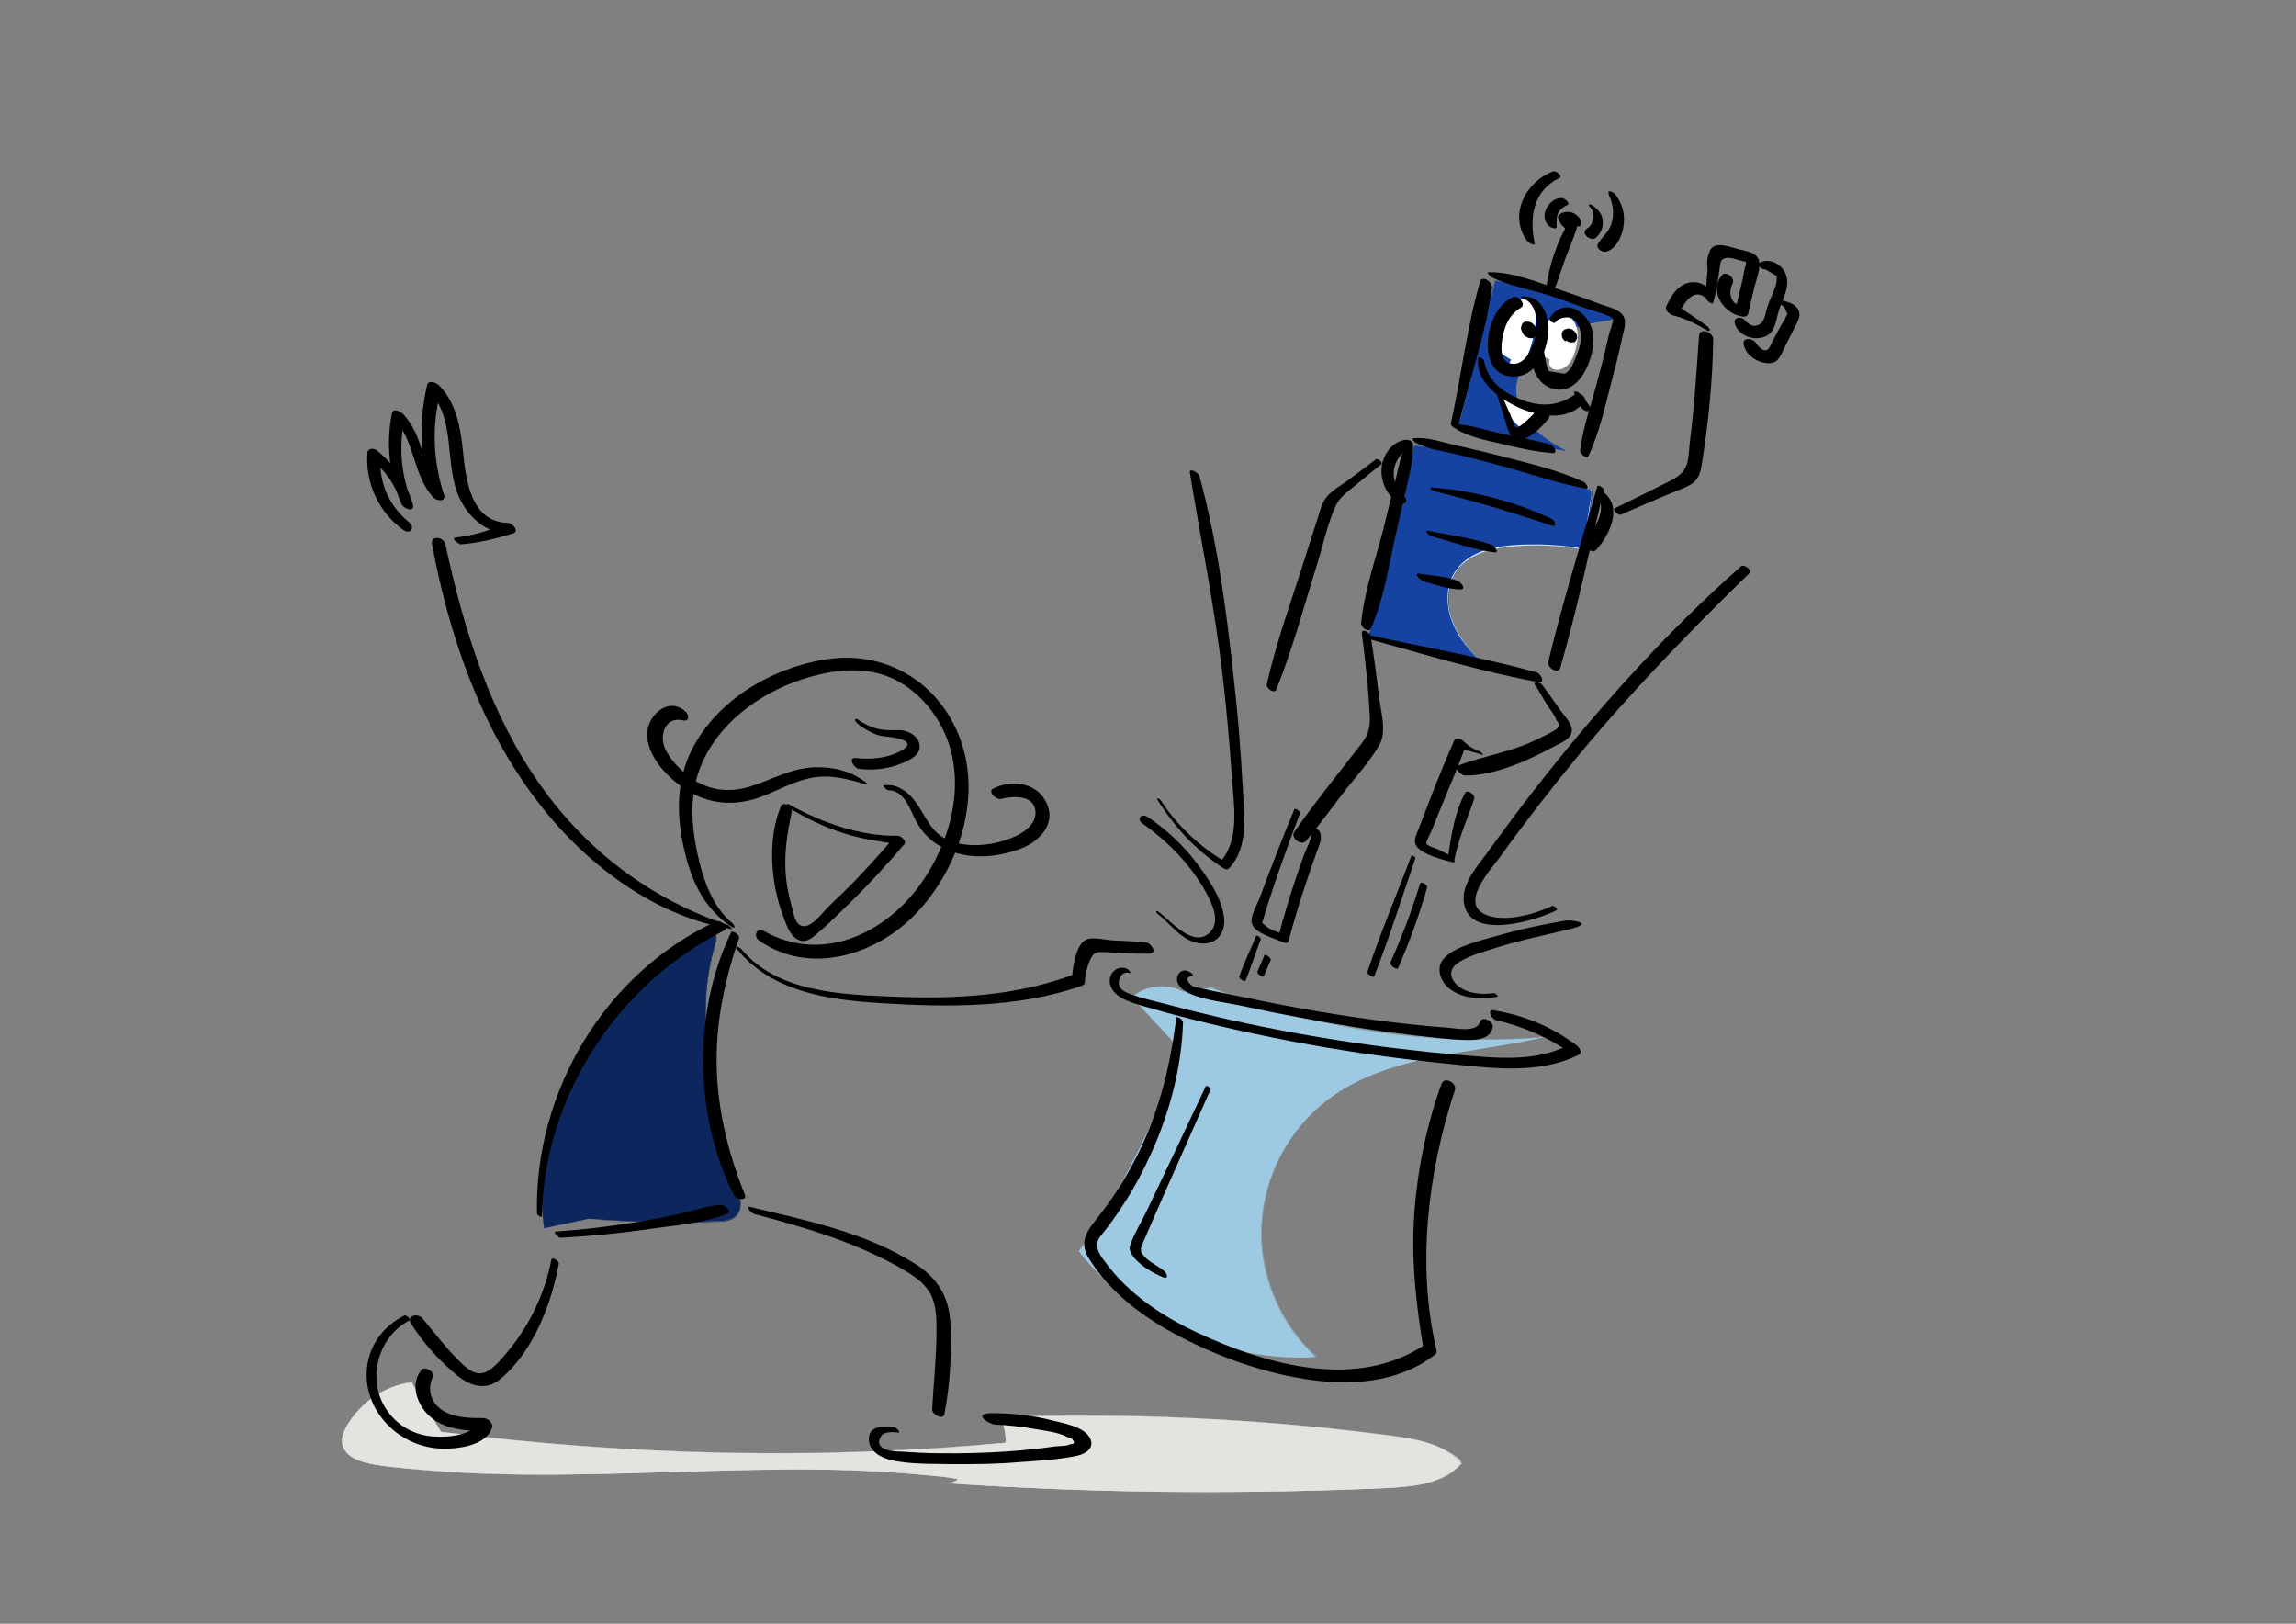 <?xml version="1.0" encoding="UTF-8"?>
<svg id="Ebene_1" xmlns="http://www.w3.org/2000/svg" version="1.1" viewBox="0 0 841.9 595.3">
  <rect x="0" y="0" width="841.9" height="595.3" fill="#808080" stroke="none"/>
  <!-- Generator: Adobe Illustrator 29.1.0, SVG Export Plug-In . SVG Version: 2.1.0 Build 142)  -->
  <defs>
    <style>
      .st0 {
        fill: #9ec9e3;
      }

      .st1 {
        fill: #fff;
      }

      .st2 {
        fill: #e5e3e0;
      }

      .st3 {
        fill: #d5ecf9;
      }

      .st4 {
        fill: #1643a1;
      }

      .st5 {
        fill: #0d275e;
      }
    </style>
  </defs>
  <g id="gray">
    <g>
      <path class="st2" d="M151,506.8c-9.9,1.2-19.1,7.5-23.9,16.3-1,1.9-1.9,4-1.6,6.1.7,5,6.9,7,11.9,7.7,70.9,9.9,143.4-4.2,214.3,5.3-1.8,1.2-4,1.8-6.1,1.5,54.3,3.7,108.8,4.3,163.1,1.8,9.8-.5,20.8-1.6,27.2-9-6.2-7.1-16.4-8.9-25.7-10.1-47.6-6.3-95.7-8.5-143.7-6.8,1.6,2.8,2.4,6.1,2.3,9.4-68.9,6.2-138.5,4.8-207.1-4.1"/>
      <path class="st2" d="M151,506.7c-5.9.8-11.5,3.2-16.1,7-2.2,1.8-4.2,3.9-5.9,6.2s-3.5,5.2-3.6,8.2c0,4.9,4.8,7.2,8.9,8.2,7,1.7,14.5,2,21.6,2.7,32.3,2.8,64.7,1.4,97,.5,16.3-.5,32.5-.9,48.8-.7,8,0,16.1.4,24.1.9,4.1.3,8.1.6,12.2,1,4,.4,8.3.5,12.2,1.4,1,.2,1.3.4.1.9-1.1.5-2.2.6-3.4.8-.3,0-.7-.2-.5,0,0,0,1.7,0,1.6,0,1.1,0,2.2,0,3.3.2,4.2.3,8.4.5,12.6.8,8.3.5,16.6.8,24.9,1.2,16.6.6,33.2,1,49.8,1s33.5-.2,50.2-.7c7.9-.3,15.8-.4,23.6-1,5.8-.4,11.9-1.2,17.1-3.8,2.5-1.2,4.7-2.9,6.5-5h0c-5.9-6.5-14.7-8.5-23-9.7-11.6-1.7-23.3-2.9-34.9-4-23.6-2.2-47.4-3.4-71.1-3.7-13.5,0-27,0-40.4.5h0c.8,1.6,1.5,3.2,1.9,5,.2.9.3,1.8.4,2.7,0,1.3-.3,1.6-1.5,1.8-3.3.7-7.1.6-10.5.9-7.1.5-14.2,1-21.4,1.4-14,.8-28,1.2-42,1.3-28.1.3-56.3-.7-84.3-2.9-15.8-1.2-31.6-2.9-47.4-4.9h0c26.7,3.5,53.5,5.9,80.4,7,27,1.2,54.1,1.2,81.1,0,15.2-.6,30.4-1.6,45.5-3h0c0-2.6-.3-5.1-1.3-7.5,0,.2-.4-.9-.4-1,0-1,.2-.7,1.1-.9,1.7-.4,3.9,0,5.7-.2,6.2-.2,12.4-.3,18.6-.3,12.7,0,25.4,0,38,.6,25.3,1,50.6,3,75.8,6.2,5.2.7,10.5,1.3,15.7,2.7,2.6.7,5.1,1.6,7.4,2.8.9.5,1.7,1,2.6,1.5.9.6,3.3,2,3.7,3.1.5,1.7-3.9,4.2-5,4.8-2.2,1.3-4.7,2.2-7.2,2.8-5,1.3-10.2,1.6-15.4,1.8-25.4,1.2-50.8,1.7-76.3,1.5-28.7-.2-57.4-1.3-86-3.3h0c2.3.3,4.3,0,6.2-1.4h0c-35.7-4.8-71.7-3.7-107.6-2.6-35.5,1.1-71.7,2.5-107-2.8-3.6-.5-7.9-1.5-10.3-4.6-3.2-4.1,0-9.4,2.8-12.9,5.2-6.8,13-11.3,21.4-12.4h0c0-.1-.3-.4-.3-.4v.3Z"/>
    </g>
  </g>
  <g id="colour">
    <g>
      <path class="st4" d="M518.5,163.3c-4.2,23.6-9.8,47-16.8,70,14,3.3,28.1,6.6,42.1,9.9-4.8-4.5-9.2-9.6-11.3-15.8s-1.8-13.5,2.2-18.7c4.6-6,12.7-7.8,20.2-8.5,8.5-.7,17.1-.4,25.5,1.1,1.7-7.1,2.9-14.4,3.6-21.6-14-4.3-28-8.6-41.9-12.9"/>
      <path class="st3" d="M518.4,163.3c-3.3,18.4-7.4,36.7-12.4,54.8-1.4,5.1-2.9,10.2-4.4,15.2h0c14,3.3,28.1,6.6,42.1,9.9h0c-7.9-7.5-15.2-18-11.8-29.3,3.4-11.1,16-13.3,26-13.8,7.4-.4,14.8,0,22.2,1.3h0c1.7-7.1,2.9-14.4,3.6-21.7h0c-14-4.3-28-8.6-41.9-12.9h0c9.1,2.9,18.2,5.7,27.2,8.5s9,2.8,13.5,4.1c.7.2,1.1.3,1,1.1,0,.5,0,1-.2,1.5,0,1.2-.3,2.5-.5,3.7-.3,2.4-.7,4.7-1.1,7.1-.4,2.2-.9,4.5-1.4,6.7,0,.4,0,1.2-.5,1.4s-1.1,0-1.5-.1c-1.1-.2-2.3-.3-3.4-.5-4.6-.5-9.2-.8-13.8-.7-7.2.1-15.1.6-21.5,4.3-2.9,1.7-5.3,4.1-6.9,7.1-1.6,3.1-2.1,6.7-1.8,10.2.6,7.6,5,14.2,10.2,19.5.6.6,1.4,1.2,2,2,.3.4.2.1,0,.2-.2,0-.6-.1-.9-.2-.6-.1-1.3-.3-1.9-.4-2.3-.5-4.6-1.1-6.9-1.6-4.7-1.1-9.3-2.2-14-3.3-4.6-1.1-9.2-2.2-13.8-3.2-1-.2-2.1-.5-3.1-.7-.3,0-.8,0-.9-.5,0-.1.2-.6.2-.7.2-.7.4-1.3.6-2,.7-2.2,1.3-4.4,1.9-6.6,5-17.7,9.3-35.6,12.7-53.7.4-2.3.8-4.5,1.3-6.8,0,0,0-.1,0,0h.2,0Z"/>
    </g>
    <g>
      <path class="st4" d="M548.4,102.8c-4.6,18.3-9.3,36.6-13.9,54.9,13.2,2.8,26.5,5.5,39.8,7.6-5.2-2.7-10.3-5.9-14-10.6s-5.5-11-3.6-16.6c.7-2.1,1.9-4.1,3.3-5.9,3.3-4.2,7.6-7.7,12.4-10,6.3-3.1,13.3-4.2,20.2-5.3-8.2-3.9-16.6-7.2-25.3-9.9"/>
      <path class="st4" d="M548.3,102.8c-3.6,14.2-7.2,28.5-10.8,42.7-1,4.1-2.1,8.1-3.1,12.2h0c13.2,2.8,26.5,5.5,39.8,7.6h0c-8.6-4.6-18-11.4-18.3-22.2,0-5.3,2.8-9.7,6.3-13.5,3.5-3.7,7.7-6.5,12.4-8.4,5.7-2.3,11.8-3.3,17.8-4.2h0c-8.2-4-16.6-7.3-25.3-10h0c6.5,2,12.9,4.4,19.2,7.1,1.7.7,3.4,1.5,5,2.3,0,0,.8.3.8.4,0,0-1.2.2-1.3.2-.9,0-1.7.3-2.6.4-3.2.5-6.4,1.2-9.4,2.1-5.8,1.7-11.2,4.6-15.6,8.8-4.1,3.9-7.7,8.9-7.5,14.8.2,5.7,3.2,10.8,7.2,14.6,2.1,2,4.5,3.7,7,5.2.3.2,3.9,2.2,3.9,2.2,0,0-2.1-.4-2.3-.4-.9-.2-1.8-.3-2.8-.5-7-1.2-14-2.6-21-4s-7-1.4-10.4-2.1c-.5,0-.9-.2-1.4-.3-.4,0-.9,0-1.2-.2-.5-.3-.3-.6-.2-1,0-.5.3-1,.4-1.5.4-1.8.9-3.5,1.3-5.3,3.5-13.9,7.1-27.9,10.6-41.8.4-1.7.9-3.4,1.3-5.1h0l.3-.2h-.1Z"/>
    </g>
    <g>
      <path class="st1" d="M550.6,129.7c-4-6.9-.4-17,7-19.8,1.1-.4,2.4-.7,3.5,0,1.5.8,1.8,2.7,1.9,4.4.2,5.1-.7,10.3-2.6,15.1-1.2,3.2-3.6,6.6-7,6.5-.2-1.4,0-2.8.7-4"/>
      <path class="st1" d="M550.6,129.7c-3.3-5.8-1.4-13.8,3.8-17.9,1.4-1.1,3.4-2.3,5.2-2.3,2.9,0,3.2,3.1,3.2,5.3,0,4.7-.7,9.4-2.3,13.8-.8,2.1-1.8,4.2-3.5,5.7-.8.6-2.1,1.5-3.1,1.4-.4,0-.3.2-.5-.5v-1.2c0-.8.3-1.5.7-2.2,0,0,0-.2,0,0-.6,1.3-.9,2.7-.7,4.1h0c4,0,6.2-4.2,7.4-7.5,1.7-4.7,2.6-10,2.2-14.9,0-1.6-.7-3.5-2.4-3.9-1.7-.5-3.7.5-5.2,1.5-2.8,1.8-4.8,4.7-5.8,7.9-1.1,3.6-.9,7.6,1,10.9,0,0,.2,0,0,0h0v-.2h0Z"/>
    </g>
    <g>
      <path class="st1" d="M564.1,129.6c1.2-2.7,1.2-5.8,2-8.6.8-2.8,2.9-5.7,5.8-5.9,2.6-.2,4.9,1.8,5.8,4.3.9,2.4.6,5.1,0,7.6-.6,2.8-1.7,5.8-4.1,7.5-1.1.8-2.7,1.3-4,.8s-2.1-2.3-1.3-3.4"/>
      <path class="st1" d="M564.2,129.7c1.2-3,1.2-6.3,2.3-9.3,1-2.7,3.3-5.6,6.5-5.1,3.5.5,5.2,4.2,5.2,7.4s-.8,6.5-2.3,9.1c-.9,1.5-2.3,3-4,3.4-1.1.3-2.2.2-3-.7-.7-.7-.9-1.8-.4-2.7,0,0,0-.2,0,0-.7,1.1-.2,2.5.8,3.2,1.2.9,2.8.6,4,0,3.1-1.7,4.3-5.6,4.9-8.9.6-3.4.5-7.5-2.5-9.8-2.5-2-5.6-1.3-7.5,1.1-2.8,3.5-2.2,8.3-3.9,12.3,0,0,0,.1,0,0h0Z"/>
    </g>
    <g>
      <path class="st1" d="M550.2,145.2c1.3,3.8,3.3,7.3,6,10.3.4.4.8.8,1.4.9.5,0,.9-.2,1.2-.5,1.6-1,3-2.4,3.5-4.1.5-1.8-.5-4-2.3-4.4"/>
      <path class="st1" d="M550.1,145.2c1.3,3.8,3.3,7.5,6.1,10.5.5.5,1.1.9,1.9.7.7-.3,1.5-.9,2.1-1.4,1.2-1,2.3-2.5,2.3-4.2s-.9-3.1-2.5-3.5h0c1.9.5,2.7,2.8,2.2,4.6-.3,1.1-1,1.9-1.8,2.7-.3.3-.7.6-1,.8-.5.4-1.2.9-1.8.9s-1.2-.7-1.6-1.2c-.3-.4-.6-.7-.9-1.1-.7-.9-1.4-1.9-2-2.9-1.1-1.9-2.1-3.9-2.8-6,0,0-.2,0,0,0h-.2Z"/>
    </g>
    <g>
      <path class="st5" d="M199.5,450.3c-5.9-43.7,18.7-89.8,58.2-109.2,1-.5,2.3-1,3.3-.6,2,.8,1.7,3.7,1.1,5.8-8.6,29.4.8,60.7,8.6,90.4.8,2.9,1.4,6.4-.6,8.7-1.7,1.9-4.5,2.2-7.1,2.3-15.7.6-31.4.3-47-.9"/>
      <path class="st5" d="M199.6,450.3c-2.3-16.9,0-34.3,6-50.2,6-16,15.6-30.6,28.1-42.2,6.2-5.8,13.2-10.9,20.6-14.9.9-.5,1.8-1,2.7-1.4,1.3-.6,2.9-1.6,4.3-.8,1.9,1.2,1.1,4.2.6,5.9-1.5,5.1-2.4,10.2-2.9,15.5-2.1,21.9,3.4,43.6,9,64.6.7,2.7,1.4,5.4,2.2,8.1.6,2.3,1.4,4.7,1.2,7.2-.4,6.2-7.6,5.7-12.2,5.8-11.6.3-23.2.1-34.8-.5-2.8-.2-5.6-.3-8.4-.5h0c12,1,24,1.4,36,1.3,3,0,6.1,0,9.1-.2,2.2,0,4.5,0,6.6-.7,1.9-.7,3.2-2,3.7-4,.5-2.1,0-4.3-.5-6.3-2.9-11.1-6-22.1-8.4-33.4-2.3-11.2-4-22.7-3.7-34.2.1-5.7.7-11.3,1.9-16.8.3-1.4.6-2.8,1-4.2.3-1.1.7-2.3.9-3.4.2-1.3.3-3.2-.9-4.1-1.6-1.2-3.8.2-5.3,1-2,1-3.9,2.1-5.8,3.2-3.7,2.2-7.2,4.6-10.5,7.3-6.8,5.4-12.9,11.7-18.3,18.5-5.3,6.9-9.9,14.5-13.5,22.5-3.6,7.9-6.2,16.2-7.8,24.7s-2.2,17.3-1.6,26c.1,2.1.4,4.3.6,6.4,0,0,.2,0,.1,0h0v-.2h0Z"/>
    </g>
    <g>
      <path class="st0" d="M433.8,363.6c-5.8-3.3-13.7-2.5-18.7,2,4.4,4.7,8.7,9.4,13.1,14.1,1.5,1.6,3,3.3,3.4,5.5.4,2-.3,4-1,5.9-8.6,24-20.4,46.8-35,67.7,20.5,25.8,54,40.8,86.8,38.7-13.2-12.1-20.8-30.2-19.9-48.1s9.9-35.3,24.2-46.1c22.1-16.8,52.1-16.7,79.1-23-41.3,3.4-83.3-2.8-121.8-18.2"/>
      <path class="st0" d="M433.9,363.6c-5.9-3.3-13.7-2.5-18.8,2h0c2.5,2.7,5.1,5.5,7.6,8.2,1.3,1.4,2.6,2.8,3.9,4.2,1.2,1.3,2.5,2.5,3.5,3.9,1.1,1.4,1.7,3.1,1.6,4.9s-.8,3.5-1.5,5.2c-1.2,3.3-2.4,6.5-3.7,9.7-5.2,12.8-11.3,25.3-18.3,37.3-3.9,6.7-8.1,13.2-12.5,19.6h0c8,10.1,18,18.5,29.1,24.9s23.4,10.8,36,12.8c7.2,1.1,14.5,1.5,21.8,1.1,0,0,.1,0,0-.1-9.2-8.4-15.6-19.7-18.4-31.9-2.8-12-1.7-24.6,2.9-36.1s12.7-21.5,23-28.4c10.3-6.8,22.2-10.5,34.2-13.1,12.3-2.6,24.9-4.1,37.2-6.6,1.5-.3,3-.6,4.5-1h0c-16.1,1.2-32.2,1.1-48.3-.5-16.1-1.6-32.1-4.6-47.7-9-8.7-2.5-17.3-5.4-25.7-8.8,0,0-.1.1,0,.1,18.1,7.2,36.9,12.4,56.1,15.6,19.2,3.1,38.7,4.2,58.1,3.1,1.2,0,2.4-.1,3.6-.2.6,0,1.2,0,1.8-.1h.8s1.1-.2,1-.2c-.2-.1-1.2.3-1.4.3-.5.1-1,.2-1.5.3-1.1.2-2.2.4-3.2.7-4.2.8-8.5,1.6-12.8,2.3-8.4,1.4-16.9,2.7-25.3,4.6-8,1.8-16,4.2-23.4,7.9-7.4,3.6-14.2,8.5-19.7,14.7-10.8,12.2-16.8,28.5-15.7,44.8.5,8.2,2.7,16.2,6.3,23.5,1.8,3.7,4,7.2,6.5,10.5,1.3,1.6,2.6,3.2,4,4.7.7.7,1.4,1.5,2.2,2.2,0,0,.6.5.6.6,0,.2.1,0-.3.1-.6.1-1.2,0-1.8,0-16.5.6-33.2-3-48.1-10.1-7.4-3.5-14.5-8-20.9-13.1-3.2-2.6-6.3-5.4-9.1-8.3-1.4-1.5-2.8-2.9-4.1-4.5-.6-.7-1.5-1.5-1.9-2.3-.3-.6,0-.9.4-1.4.4-.6.9-1.2,1.3-1.9,10.7-15.7,19.8-32.4,27.2-49.9,1.9-4.4,3.6-8.9,5.3-13.4.8-2.1,1.7-4.3,1.6-6.5,0-1.9-1-3.5-2.2-5-1.6-1.9-3.4-3.7-5.1-5.6s-3.5-3.8-5.2-5.6c-.9-.9-1.7-1.9-2.6-2.8s-1.1-.9-1.2-1.3c-.1-.5.6-.9,1-1.1,1.8-1.3,3.8-2.1,5.9-2.6,3.9-.9,8-.4,11.6,1.6,0,0,.1,0,0-.1h-.2,0Z"/>
    </g>
  </g>
  <g id="ink">
    <path d="M516.2,161.4c-2.5,4.6-3.4,10.1-4.6,15.1-1.5,5.7-2.9,11.5-4.3,17.3-2.9,11.3-7.1,23-8.2,34.7-.1,1.5,2.8,3.7,3.6,1.9,4.6-10.4,6.4-22.4,8.9-33.4,1.3-5.5,2.5-10.9,3.7-16.4,1.3-5.8,3-11.8,2.9-17.8,0-.5-1.6-2-2-1.3h0Z"/>
    <path d="M519.1,162.3c4.2,2.4,9.6,3,14.3,4.1,5.6,1.4,11.2,2.8,16.8,4.3,10.3,2.8,20.5,6.4,31,8.4,1.9.4.4-2-.4-2.4-9.8-4.5-20.5-6.9-30.9-9.6-5.3-1.4-10.6-2.6-15.9-3.8-5-1.1-10.6-3.2-15.7-2.6-1,.1.4,1.4.7,1.6h.1Z"/>
    <path d="M585.7,178.4c-6.2,21.4-12.8,42.7-18,64.3-.5,2.1,3.7,4.6,4.4,2.2,6.2-21.5,10.8-43.4,15.9-65.2.2-.8-2-2.2-2.3-1.4h0Z"/>
    <path d="M502.7,234.5c20.3,5.6,40.7,11.8,61.5,15.6,2.6.5.8-3.2-.8-3.6-20.3-5.6-41.2-9.2-61.7-13.7-1.4-.3.4,1.6,1,1.8h0Z"/>
    <path d="M534.6,156.8c4-17.1,10.1-33.8,12.5-51.3.3-2.1-3.7-4.8-4.4-2.2-4.9,17-6.9,34.8-10.7,52-.2.9,2.3,2.6,2.6,1.5h0Z"/>
    <path d="M546.5,101.4c6.5,3.4,14.5,4.6,21.5,6.9,4.1,1.3,8.2,2.8,12.2,4.3,2.4.9,10.6,2.9,11.3,4.5.2.4-1.3,4.6-1.5,5.5-.5,1.9-.9,3.7-1.3,5.6-1,4-2,8-3.1,12-2.2,8.3-5.2,16.5-6.2,25.1,0,1,2.4,3.2,3,2,4.2-9,6.3-19,8.8-28.5,1.3-4.9,2.6-9.9,3.6-14.9.5-2.6,2-6,.2-8.4-1.7-2.3-5.5-3-8-3.9-4.6-1.8-9.2-3.4-13.9-5-8.4-2.8-18.3-7-27.2-6.8-1,0,.4,1.4.7,1.5h0Z"/>
    <path d="M534,157.3c4.8,3,11,4.1,16.4,5.4,6.2,1.5,12.4,2.9,18.8,3.4,2.4.2.5-2.8-.8-3.2-6-1.6-12.1-2.7-18.2-4-5.5-1.2-11.3-3.3-16.9-3.4-1.2,0,.5,1.6.7,1.8h0Z"/>
    <path d="M558.7,109.6c8.9,2.7,4.1,26.7-5.4,23.5-4.1-1.4-2.6-9-1.8-11.7,1-3.7,2.9-6.7,6.2-8.6,2.1-1.3-1.1-4.6-2.8-3.9-11.3,4.5-14.3,31.3,1.9,29,12.8-1.9,15.8-30.2,1-29.2-.4,0,.8,1,1,1.1h0v-.2h-.1Z"/>
    <path d="M570.3,118.2c.7-1.1,2.3-1.7,3.5-1.8,3.3-.4,4.8,1.9,5.6,4.6.9,3.1-.2,6.6-1.4,9.5-.7,1.9-2.2,5.8-4.3,6.5-1.9-.3-3.9-.6-5.8-.9-.5-1-.8-2.1-1-3.2-.3-1.4-.5-2.9-.8-4.3-.4-1.9-4.3-3.4-4.6-.7-.5,5.9,1.7,13.1,8.2,14.7,7.1,1.7,11.4-5,13.3-10.7,2-5.9,2.1-12.8-3.1-17.1-4.3-3.5-8.9-2.6-11.7,1.9-.4.7,1.6,2.1,2,1.6h0Z"/>
    <path d="M569.5,107.2c1.6-3.6,2.7-7.4,4-11.1,1.5-4.2,3.4-8.3,4.7-12.6.3-1-2.3-3-3-1.9-4.2,6.8-7.3,16-8.2,23.9,0,.7,2.1,2.5,2.4,1.6h0Z"/>
    <path d="M577.4,83.8s-.2-.2-.4-.3c.3,0,.4.4.2,0,0-.3-.2-.6-.3-.9-.2-.5-.4-1.2-.4-1.6-.2.4-.4.9-.7,1.3.2,0,.3-.2.5-.3-.3,0,0,0,0,0q.1,0,0,0c-.2,0,0,0,0,0,0,0,.3,0,0,0-.5-.2.6.4-.2,0,.5.3-.6-.6,0,0s1.5,1,2.3,1c-.4,0-.7-.2-1.1-.3h0c.6.3,2.3.7,2.4-.5,0-.6,0-1.1-.2-1.7-.2-.5-.6-.9-1-1.3-.7-.7-1.6-1.2-2.5-1.4-1.6-.4-3.2,0-4.4,1-.6.5-.2,1.5,0,2,.5,1.1,1.2,2,2.2,2.8s.7.5,1.2.7c0,0,1,.4.7.2.2,0,.5.3.7.5.3.2,1,.5,1.2,0,.2-.4-.5-1.1-.8-1.3h.6Z"/>
    <path d="M583.3,76.3c1.2.9,1.1,3.6.6,4.9-.2.7-.6,1.4-1.1,1.9-.7.7-1.4.8-1.7,1.8-.3.9.8,2,1.6,2.4h.2c.6.3,1.5.5,2.1,0,2-1.6,2.9-3.8,2.7-6.3-.2-2.6-1.7-4.3-3.8-5.7-1.2-.9-1.9,0-.6.8h0v.2Z"/>
    <path d="M589.8,71.1c1.7,3.6,2.3,7.3,1,11.1-1,3.1-3.5,4.7-4.9,7.3-.8,1.4,1.4,3,2.7,2.8,4.2-.7,6.4-6.3,6.8-10,.5-4.1-.7-8.2-3.4-11.4-.5-.5-2.9-1.4-2.1,0h0v.2Z"/>
    <path d="M573.1,72.6c-5.1-.5-9.4,7-4.8,10.5.4.3,2.5,1.2,2.5,0,0-1.7-.2-3.4.5-4.9s2-2.4,3.5-3.1c1.2-.6-1.2-2.4-1.8-2.4h0Z"/>
    <path d="M569.6,62.8c-10.2,3.7-16.7,16.2-9.5,25.7.3.4,3,2.1,2.6.5-2-9.6-.4-19.2,9.2-23.8,1.2-.6-1.3-2.7-2.3-2.4h0Z"/>
    <path d="M515.7,161.2c-5.2.5-8.7,5.5-9.1,10.5-.4,4.9,1.9,9.6,5.8,12.5,1.9,1.4,4.5-.2,2.5-2.2-3-3-4.6-6.8-3.5-11,1-3.6,3.6-5.6,6-8.2.5-.5-1.3-1.6-1.7-1.6h0Z"/>
    <path d="M585.4,180.3c4,7,0,12.2-4.1,18-1.4,2.1,2.5,5,4.1,3.2,5.2-5.9,10.1-16.5,1.5-21.8-.6-.4-2.2-.4-1.5.7h0Z"/>
    <path d="M525.6,180c14.7,3.6,28.9,7.8,43.3,12.7,2.2.7,1.3-1.9,0-2.5-13.7-6.4-29.2-10.5-44.3-11.5-.7,0,.7,1.2,1,1.3h0Z"/>
    <path d="M524.7,196.5c7.7,2.1,15.3,5,23.2,6,2.2.3,0-2.4-.8-2.7-7.5-2.7-15.6-3.6-23.5-5.2-1.6-.3.4,1.7,1.1,1.9h0Z"/>
    <path d="M521.5,213c4.6,1.2,9.1,3,13.9,3.1,2.5,0,.3-2.6-.8-3.1-4.5-1.8-9.5-1.9-14.2-2.7-2.1-.3.2,2.3,1.2,2.6h-.1Z"/>
    <path d="M542.1,131c-1.4,8.7,7.5,15,14.3,18.2,7.6,3.5,18.6,5.6,24.6-1.9,1.1-1.4-1.9-3.9-3.2-2.9-5.8,4.2-11.9,4.9-18.6,2.6-7.5-2.6-13.4-6.6-15.1-14.8,0-.4-1.8-1.8-2-1h0v-.2h0Z"/>
    <path d="M548.9,144.7c1.1,3.2,2.1,6.4,3.1,9.7.7,2.3,1.1,5,3.4,6.3,4.1,2.3,10.1-4.4,12.4-7.2,1.6-1.9-2.4-4.9-4.1-3.1-1,1-6.6,6.9-7.8,6.3-.8-.5-1.7-3.7-2-4.5-1-2.1-1.9-4.2-2.8-6.4-.2-.6-2.5-1.9-2.1-.9h0v-.2h-.1Z"/>
    <path d="M577.3,144.4c.8,1.6,1.5,3.3,2.4,4.9.5.8,1.7,1.6,2.6,1.4,1-.2.9-1.2.5-1.9-1-1.5-2.1-2.8-3.2-4.2-.4-.5-1.1-1.1-1.8-1.1s-.8.4-.5.9h0Z"/>
    <path d="M198.7,446c.7-44.1,27.9-85.3,66.9-104.9,1.9-1-1.3-4-3-3.3-40.9,18.9-66.7,62.6-65.7,107.1,0,.6,1.7,1.6,1.7,1.1h0Z"/>
    <path d="M268,342c-14.1,29.4-13.4,67.2,1.1,96.2.8,1.6,5,2.3,4-.3-6-14.9-9.9-30.6-10.3-46.7-.4-16.3,2.9-31.9,8.2-47.3.4-1.1-2.5-3.1-3-2h0Z"/>
    <path d="M268.7,338.6c-7.6-6.1-11-16.6-13-25.8-2.2-10.3-2.9-21,.9-31,6.1-16.1,21.5-27.5,37.4-32.7,10.1-3.3,21.8-5.1,32-.9,8.5,3.5,15.2,10.4,19.4,18.5,9.5,18.5,3.7,41.3-7.9,57.5-13.1,18.3-36.4,29.1-57.4,17.1-2.6-1.5-4,1.9-1.8,3.5,18.6,13,43,5.4,57.6-9.9,15.6-16.4,24.3-42.3,16.1-64.2-7.7-20.6-27.2-32.3-49-29-19.9,3.1-40,14.8-49.3,33.1-5.9,11.7-5.7,24.7-2.7,37.2,2.7,11.4,7.3,21.2,17.3,27.8,1.3.9,1.3-.4.4-1.1h0Z"/>
    <path d="M314.2,265.1c2,1.6,4.2,3,6.6,4,2.8,1.1,5.5.9,8.4,1.6,8.8,2.1-1.1,5.9-4.1,6.6-3.7.9-7.5,1-11.3.6-3-.3-.8,3.8,1.3,4,5.3.6,10.5,0,15.5-2,3-1.2,7.5-3.3,6.5-7.3-.6-2.5-3.1-4.1-5.5-4.7-1.8-.4-3.5-.1-5.3-.2-4.2,0-8-1.3-11.4-3.7-1.3-1-2,0-.7,1h0Z"/>
    <path d="M317.4,286.8c-5.2-4.1-11.9-5.7-18.5-5.5-8.7.2-15.9,4.6-24,7.1s-16.3,1.2-22.9-4.2c-3.2-2.6-6.5-6.1-8.2-9.9-2.1-5,.2-11.7,6.6-10.2,2.6.6,2.3-2,.9-3.3-6.5-5.8-14.6,2.1-14,9.3.7,8.6,9,16.5,16.1,20.5,8.3,4.7,17.6,4.7,26.3,1.3,5.9-2.3,11.4-5.5,17.7-6.7,7.1-1.4,13.4.4,20.2,2.4.8.2,0-.7-.2-.9h0Z"/>
    <path d="M325.6,289.7c5,0,7.2,4.8,9,8.6.8,1.8,1.7,3.6,2.8,5.2,2.2,3.2,5.3,5.8,8.8,7.5,8.6,4.3,19.1,3.5,27.9.2,6.5-2.4,12.9-8.5,10-16-3.2-8.2-12.8-9.7-19.9-6.1-2.2,1.1,1.1,4.2,2.8,3.8,4.5-1.1,12.6-1.7,12.7,5.1,0,4-3.8,6.9-7,8.4-7.1,3.4-16.6,4.7-24,2-7.8-2.8-9-9.5-13.7-15.3-2.8-3.5-6.5-5.8-11-5.2-.7,0,1.1,1.7,1.6,1.8h0Z"/>
    <path d="M267.1,339.2c-28.2-9.4-51.7-27-68.9-51.3-18.6-26.2-28.2-57.3-34.9-88.4-.6-2.7-5.5-3.4-4.9,0,6.2,33.1,17.4,66.1,37.9,93.3,17.3,23,42.8,43,71.8,47.8.8.1-.8-1.3-1.1-1.4h0Z"/>
    <path d="M270.3,348c12.6,15.5,33,18.5,51.7,19.7,24.7,1.6,51,2,74.7-6.3.7-.3,1.1-.7,1.1-1.5.2-2.7.7-5.2,1.8-7.7,1.6-3.7,2.9-3.2,6.5-3.1,5.1.2,10.2.7,15.3.5,3.2,0,.8-3.9-1.3-4.1-3.8-.4-7.7-.5-11.5-.7-2.8-.1-7.6-1.4-10.1-.4-4.1,1.6-5.2,10.6-5.4,14.2.4-.5.8-1,1.1-1.5-21.5,8.1-43.7,9.2-66.5,8.3-19.1-.8-42.7-1.5-55.9-17.5-.5-.6-2.7-1.4-1.6,0h0Z"/>
    <path d="M413.5,355.3c-3.3-1.7-6.8,1-6.6,4.6.4,5.6,7.8,7.6,12.1,8.9,17.9,5.2,36.1,9.4,54.3,12.9,18.8,3.6,37.7,6.3,56.7,8.2,16.2,1.6,33.8,4.3,48.9-3.2,1.4-.7.2-2.7-.6-3.3-9.1-6.9-19.4-11.2-30.6-13-2.6-.4-.8,3.2.8,3.6,10,2.3,19.3,6.4,27.7,12.2-.2-1.1-.4-2.2-.6-3.3-12.6,6.8-27.5,4.9-41.2,3.8-14.6-1.3-29.1-3-43.6-5.3-14.9-2.3-29.8-5.2-44.5-8.6-6.8-1.6-13.6-3.3-20.4-5.1-3.5-.9-7-1.7-10.4-2.9-2.3-.8-6.1-1.9-5.1-5.7.4-1.5,1.9-3.1,3.7-2.4,1.2.4-.4-1.3-.7-1.5h0Z"/>
    <path d="M431.3,373.2c-2.1,17.3-6.2,34.1-14,49.8-3.7,7.5-8.1,14.6-13.1,21.2-4.5,6-9.4,10.1-4.8,17.4,7.9,12.6,20.5,21.9,33.6,28.6,13.9,7.2,29.4,12.8,45,15.3,16.5,2.7,34.5,1.7,48.1-8.8.7-.5.8-1.1.6-1.9-7.3-31.1-3.1-65.2,6.8-95.2.8-2.5-3.8-5.1-4.9-2.3-5.5,15.2-8.8,31.2-10,47.4-1.2,17,.6,33.3,3.4,50.1.2-.6.4-1.3.6-1.9-24.9,16.9-58.2,7.5-83.3-4.2-13.1-6.1-25.5-14.3-34.1-26.1-1.4-1.8-3.3-4.4-2.9-6.9.3-1.8,2.2-3.6,3.3-5.1,2.4-3.1,4.6-6.3,6.7-9.6,3.7-5.7,6.9-11.7,9.7-17.9,6.9-15.2,11.3-31.8,11.8-48.4,0-.9-2.4-2.5-2.5-1.5h0Z"/>
    <path d="M442.2,398.1c-7.2,15.3-14.4,30.6-21.7,45.8-1.8,3.8-4.2,7.6-5.7,11.6-.6,1.6-.9,2.4,0,4,2,3.8,7.9,7.3,11.8,8.8,1.9.8,1.4-1.4.4-2.2-2-1.7-4.4-2.8-6.4-4.5-3.3-2.9-2.4-3.9-.8-7.6,2.6-6.1,5.3-12.1,7.9-18.1,5.4-12.2,10.8-24.4,16.2-36.5.2-.5-1.4-1.6-1.6-1.2h0Z"/>
    <path d="M504.4,168.5c-3.3,2.5-6.7,5-10,7.5-2.5,1.8-5.5,3.5-7.6,5.8-2.2,2.4-2.8,5.7-3.8,8.7-1.3,4.1-2.6,8.2-3.9,12.2-5,16-10.9,31.9-14.6,48.2-.3,1.5,2.8,3.6,3.5,1.9,5.9-14.6,10-30,14.7-45.1,2.3-7.2,3.9-15.2,7-22.1,1.5-3.3,4.4-5.3,7.1-7.5,3.2-2.7,6.5-5.3,9.8-8,.6-.5-1.5-2.3-2.2-1.7h0Z"/>
    <path d="M594.5,188.6c6.9-3,13.8-6,20.7-8.8,5.6-2.2,7.8-3.2,8.8-9.4,2.4-15.2,4-30.7,4.2-46,0-2.7-5-4.5-5.2-1.2-.9,12.8-1.7,25.5-3.3,38.3-.4,2.8-.3,6.1-1.2,8.8-1.5,4.4-6,5.9-9.7,7.8-5.5,2.8-11.1,5.5-16.6,8.2-1.2.6,1.3,2.8,2.4,2.4h-.1Z"/>
    <path d="M626.4,119.9c-3.8-2.9-7.9-5.4-11.8-8.1.3,1.1.6,2.1.9,3.2,1.7-3.2,5-9.3,9.4-6.2.9.7,3.6,1,2.8-1-1.4-3.4-5.1-5-8.7-4.1-4.2,1.1-6.3,5-8,8.6-.7,1.4,1.3,3,2.4,3.3,4.4,1.1,8.7,3.2,12.5,5.5,1.3.8,1.4-.4.4-1.1h0Z"/>
    <path d="M628.2,110.8c1.2-3.8,1.7-7.9,2.3-11.9.4-2.4,0-4.1,3-4.4,1.6,0,3.8.8,5.4,1.2.8.2,1.5.3,2.3.5-.8-1.1-1.1-.7-1,1-.7,1.3-.8,3.3-1.1,4.7-.9,3.7-1.7,7.3-2.6,11,.5-.3,1.1-.7,1.6-1-3.8-.5-4.3-5.2-2.8-7.9,1.1-2-2.4-5-4-3-4.9,6.1,1.3,14.6,8.1,15.1.6,0,1.4-.3,1.6-1,.7-3.2,1.5-6.3,2.2-9.4.7-2.8,1.9-5.9,2-8.7,0-4.1-3.9-4.8-7.2-5.5-3-.7-9.5-3.6-11.1.6s-.6,5.1-.8,7.4c-.3,3.2-.7,6.5-.5,9.8,0,.8,2.3,2.8,2.7,1.5h-.1Z"/>
    <path d="M647.4,98.8c1.4.8,2.8,1.6,4.1,2.4,0,.9,0,1.8-.2,2.7-.2.9-.5,1.7-.8,2.5-.9,2.4-2,4.6-2.7,7-.6,2.2-.9,5.2-3.5,5.9-2.1.6-3.4-.8-4.8-2.2-1.3-1.2-3.9-.7-3.4,1.4,1,3.9,5.3,5.9,9.1,5.4,5.2-.7,5.7-4.7,6.8-9.1,1.3-4.9,5.2-10.2,2.3-15.3-1.8-3.1-6.1-5.1-9.2-3-1,.7,1.3,2.6,2.2,2.2h.1Z"/>
    <path d="M654.2,112.3c.4,1,.8,1.9,1.2,2.9-.2.4-.5.8-.7,1.2-.3.9-.9,1.7-1.4,2.5-1,1.9-2.1,3.8-3.1,5.7-.7,1.3-1.4,3.6-2.6,3.8-1.7.3-3.2-2-4.1-3.1-1.3-1.4-4.7-1.7-4.1,1.1.8,3.5,4.1,5.9,7.5,6.6,5,.9,5.7-2,7.6-5.9,1.3-2.6,2.6-5.1,3.9-7.7.8-1.6,1.8-3.3,1.3-5.1-.8-2.8-4.1-3.7-6.6-4.2-1.8-.3.2,2.1,1.2,2.4h0v-.2h-.1Z"/>
    <path d="M557.7,119.7c0,.7,0,1.2.4,1.8,0,.2.2.4.3.7.2.6.8,1,1.3,1.3s1.1.5,1.6.5.8,0,1.2-.3c.5-.3.9-1,.8-1.5v-1.6c0-.3-.2-.6-.4-.9-.5-1-1.8-1.9-3-1.8-.4,0-.8,0-1.2.3-.5.3-.9,1-.8,1.6h-.2Z"/>
    <path d="M574.2,124.8c1.1.8,2.1,1,3,.5.3,0,.6-.3.7-.6.4-.5.5-1.2.3-1.8-.4-1.4-1.8-2.5-3.3-2.5s0,5.4,1.9,5.1h.3c.3,0,.6-.3.7-.6.4-.5.5-1.2.3-1.8,0-.4-.2-.7-.5-1-.2-.3-.5-.6-.8-.8-.6-.4-1.3-.8-2.1-.7-.6,0-1.3.2-1.7.8,0,.2-.2.4-.3.6v1c0,.3,0,.7.3,1,.2.5.6.8,1,1.2h0l.2-.3h0Z"/>
    <path d="M437.1,357c-1.7-1.6-4.2-1.9-5.3.8-1.1,2.9,2.1,5.5,4.5,6.5,6,2.6,13.4,3.2,19.7,4.6,6.9,1.5,13.8,2.9,20.8,4.2,13.4,2.5,26.9,4.7,40.4,6.3,7,.8,14.1,1.8,21.1,1.9,3.6,0,7.9-.4,9-4.4.7-2.3-3.7-4.8-4.6-2.2-1.3,4.1-9.4,2.2-12.5,2-4.8-.3-9.6-.8-14.3-1.3-8.9-1-17.8-2.2-26.6-3.6-9.3-1.5-18.6-3.2-27.9-5.1-4.4-.9-8.8-1.8-13.2-2.7-2.5-.5-5-1-7.5-1.6-1.1-.2-2.1-.4-3.2-.7-2.8-2.2-2.9-3.5-.2-3.9.5,0,0-.6-.2-.7h0Z"/>
    <path d="M168.6,199.6c6.8-.5,13.1-2.1,19.5-4,2.5-.8-.2-3.8-1.8-3.9-13.9-.2-15.5-16.2-16.6-26.8-.9-8.6-2.5-17.3-8.8-23.7-.9-.9-3.8-2.1-4.3,0-3.1,13.5-2.7,27.1,1.6,40.3,1.3-.3,2.6-.7,3.9-1-7.4-8.3-6.5-20.8-14.5-28.9-.8-.8-3.5-2.1-3.9-.1-2.2,11.4-1,22.6,3.5,33.3.8,1.8,5,3.2,4.2.2-2.2-7.9-6.8-14.6-13.1-19.8-1.2-1-3.4-1-3.6.9-.8,10.9,4.2,21.8,13.2,28.2,2.5,1.8,4.5-.8,2.1-2.8-7.4-6.1-11.1-14.5-10.5-24.2-1.2.3-2.4.6-3.6.9,5.5,4.3,9.2,9.8,11.3,16.5,1.4,0,2.8.1,4.2.2-4.3-10-5.3-20.7-3.1-31.3-1.3,0-2.6,0-3.9-.1,7.8,7.9,6.9,20.6,14.5,28.9,1.2,1.3,4.8,1.7,3.9-1-4-12.4-4.6-25.4-1.2-38.1h-4.3c9.6,9.9,5.9,25.1,10.3,37.2,3.1,8.4,11,16.2,20.5,14.8-.9-1.2-1.8-2.4-2.7-3.7-5.7,3.1-12,4.7-18.5,5.5-1.4.2.8,2.3,1.7,2.2h0v.3h0Z"/>
    <path d="M205.6,453.8c10.6-.6,21.1-1.6,31.6-3.1,9.6-1.4,20.6-2.1,29.6-5.8,1.9-.8-1.4-3.3-2.5-3.2-5.1.4-10,2.2-15,3.3-5,1.1-10,2.1-15,2.9-10.1,1.7-20.2,2.9-30.4,3.6-1.4.1.8,2.3,1.7,2.3h0Z"/>
    <path d="M276.3,445c18.2,4.8,37,10.3,53.4,19.6,3.7,2.1,7.6,4.4,10.2,7.8,3.5,4.5,3.5,10.3,3.5,15.8,0,9.5-1.1,19-1.6,28.5,0,1.9,4,4.1,4.5,1.7,2.1-10.8,2.7-22.3,2.2-33.3-.5-9.6-4.6-16.4-12.7-21.6-18.3-11.7-39.9-16-60.7-21-1.8-.4.2,2.1,1.2,2.4h0Z"/>
    <path d="M202.2,461.7c-2.4,12.5-8,24.2-16.1,33.9-2,2.4-4.3,5.2-7,6.9-4.5,2.8-8.1-1-11.1-3.9-4.8-4.8-8.8-10.1-13.1-15.3-1.7-2-6-1-4.2,1.9,4.4,7.1,10.6,13.9,17.1,19.2,5,4,10.7,5.5,15.9,1,11.9-10.1,18.5-27.3,21.2-42.1.2-1-2.5-2.7-2.7-1.5h0Z"/>
    <path d="M148.3,482.3c-14.6,7.2-18.2,24.8-8.3,37.6,4.7,6.1,11.8,10.1,19.4,11,6.3.7,18.6-.2,21-7.4.6-1.8-1.5-3.5-3.1-3.6-5,0-10.9,0-15.3-3-4.1-2.8-5.4-7.7-3.3-12.1.8-1.8-2.8-4.1-4.1-2.6-4.3,5.1-1.8,12.4,2.5,16.6,5.7,5.5,14,5.8,21.4,5.9-1-1.2-2.1-2.4-3.1-3.6-1.8,5.9-14.2,6.1-18.7,5.3-6.8-1.1-12.5-5.1-15.9-11.1-6.1-10.8-1.7-25.5,9.3-31.2.8-.4-1.2-2.2-1.9-1.8h.1Z"/>
    <path d="M327.7,523.2c-3.7-.4-9.2-.6-9.1,4.5,0,4.1,4.1,6.6,7.7,7.5,7.3,1.8,15.7,1.4,23.2,1.6,7.8,0,15.7,0,23.5-.7,7.2-.5,14.9-.9,22-2.4,3.2-.7,6.6-2.9,4.6-6.6-2.2-4.1-9.7-5.3-13.6-6.3-7.3-1.9-14.8-2.7-22.3-2.7s-1,4.1,1.3,4.2c4.7.2,9.3.7,13.9,1.5,3.8.7,9.1,1.2,12.4,3,.6.2,1.2.4,1.7.6,1.2,1.4,1.1,2.1-.4,2-.9.8-4.4.7-5.8.9-5.6.8-11.3,1.4-17,1.8-8.5.6-17,.8-25.5.7-4.6,0-9.1-.3-13.7-.6-2,0-10.7-.2-7.6-5.6,1.1-1.9,4.5-1.6,6.4-1.4,1.1,0-.8-1.9-1.6-2h-.1Z"/>
    <path d="M499.3,231.9c.9,6.5,1.6,13,2.2,19.5.3,3.3.5,6.5.7,9.8.3,4.5,0,7.6-2.8,11.2-8.3,10.8-17,21.4-24.8,32.6-1.5,2.2,2.6,5.3,4.3,3.3,4.7-5.6,9-11.6,13.5-17.4,4.4-5.8,9.8-11.5,13.4-17.8,2.8-4.9.5-12.2-.1-17.5-.9-7.5-1.9-15-3.1-22.5-.2-1.2-3.4-2.9-3.1-1.1h-.2Z"/>
    <path d="M563.2,251.5c1.2,2.1,2.5,4.2,3.7,6.3,1.1,1.9,3.2,4.2,3.8,6.3,1.3,1.1,1.3,2.3-.2,3.4-1,.6-2,1.1-3.1,1.7-2,1-4,2-6,2.9-8.6,3.8-17.8,5.2-26.6,8.5-2.1.8,1,3.6,2.2,3.7,11,.2,23.5-5.6,33-10.7,2.9-1.5,7.5-3.2,6.1-7.3-.7-2.1-2.7-4.1-4-6-2.1-3-4.3-6.1-6.5-9.1-.8-1.1-3.8-1.9-2.6.3h.2,0Z"/>
    <path d="M542.5,275.4c-2.2-.7-4.1-1.9-5.8-3.6-.9-.9-2.8-1.8-3.5-.2-4.7,10.4-8.8,21.3-12.9,32-.9,2.4-2.5,4.8-.6,7,2.5,2.9,9.3,4.6,12.9,5.5,1.4.3.4-1.4,0-1.7-1.7-1.2-3.4-2.1-5.3-3-1-.5-4-1.2-4.3-2.2-.2-.5,2-4.7,2.2-5.3.8-2.1,1.7-4.1,2.5-6.2,3.2-8,6.8-15.9,9.6-24-.6.2-1.3.5-1.9.7,2.6.7,5.4,1.4,8,2.3,1,.3-.4-1.2-.9-1.3h0Z"/>
    <path d="M533.2,315.7c1.4-8.1,4.9-15.3,7.4-23,.4-1.2-2.6-3.4-3.3-2.1-4,7.3-5.1,15.7-6.4,23.8,0,.8,2.2,2.3,2.4,1.4h-.1Z"/>
    <path d="M474.7,296.5c-4.5,10.8-8.7,21.7-12.8,32.7-.9,2.5-3.9,7.1-2.7,9.8,1.4,3.3,8.2,5,11.1,6.4.7.3,1.9.6,2.2-.4,2-7.6,4.3-15.1,6.8-22.5,1.2-3.6,2.4-7.1,3.7-10.6.9-2.5,1.9-4.3,1-6.8-.5-1.5-4-2.7-3.3-.4.7,2.5-1.8,6.5-2.6,8.9-1.2,3.2-2.3,6.5-3.4,9.8-2.2,6.5-4.1,13.1-5.9,19.8.7-.1,1.4-.2,2.2-.4-1.7-.9-5.8-2-7-3.5-.4-.3-.8-.6-1.2-.9.4-1.2.7-2.5,1.1-3.7,1.2-4,2.6-8,3.9-12,2.8-8.2,5.8-16.4,8.9-24.5.3-.7-1.8-2.1-2-1.5h0v-.2h0Z"/>
    <path d="M517.6,313.6c-5.4,14.2-11.3,28.2-16.2,42.7-.3.8,2.2,2.4,2.5,1.6,5.6-14.2,10.1-28.8,15.1-43.2.2-.5-1.3-1.3-1.4-1.1h0Z"/>
    <path d="M520.7,324c-3,9.8-6.6,19.4-10.8,28.7-.6,1.2,2.4,3.2,2.8,2.1,4.2-9.6,7.7-19.3,10.6-29.4.3-.9-2.2-2.5-2.5-1.5h0Z"/>
    <path d="M460.6,343.1c-2,5-4.4,9.8-6.2,14.9-.2.7,2,2.2,2.3,1.5,2.1-4.9,3.6-10.1,5.6-15.1.2-.6-1.5-1.7-1.7-1.3h0Z"/>
    <path d="M463.6,350.3c-.8,1.9-1.6,3.9-2.5,5.8-.4.9,2,2.5,2.3,1.8.8-1.9,1.7-3.9,2.5-5.8.4-1-2.1-2.6-2.4-1.8h.1Z"/>
    <path d="M547.8,364.1c-3.1.4-6,.4-9-.5-5.4-1.5-9.7-7.1-3.9-10.8,3.9-2.5,9.2-3.9,13.6-5.3,9-2.9,18.4-4.7,27.6-7s-.6-3.3-2-3c-8.5,1.4-16.9,3.2-25.2,5.6-5.8,1.7-14.8,3.6-19.2,8-3.5,3.5-1.6,8.7,1.8,11.4,4.9,3.8,11.9,3.9,17.7,2.9.4,0-.9-1.3-1.4-1.3h0Z"/>
    <path d="M569.2,332.1c-6.2,3-16.6,5.9-23.5,3.6-11.4-3.8.9-16.8,4.6-21.9,9-12.5,18.4-24.6,28.2-36.5,19.6-23.7,41-45.7,63-67.2,1.1-1.1-2-3.5-3.2-2.4-27.7,24.5-52.7,52.4-75.5,81.6-5.8,7.4-11.3,14.9-16.8,22.4-3.6,5.1-9.8,11.6-9.3,18.4,1.1,15.3,26.6,7.4,34.1,3.6.6-.3-1.1-1.9-1.7-1.6h.1Z"/>
    <path d="M424.6,335.1c5.1,4,9.1,10.5,16.2,10.8,5.9.2,8.8-4.5,8-9.9-1-7.1-5.8-14-10-19.6-5-6.6-11.1-12.3-18-16.9-2.3-1.5-4.2.8-1.9,2.4,9.6,6.8,17.9,15.3,23.5,25.6,2.2,4.1,5.2,10.5,1.2,14.4-5.9,5.7-13.9-3.8-18.6-7.5-1-.8-1.5-.2-.5.7h0Z"/>
    <path d="M424.3,293c6.3,10.2,14,18.5,24,25.1.6.4,1.6,1,2.3.3,7.4-7.6,5.6-19.8,5.1-29.4-.7-13.1-1.7-26.3-3.2-39.4-2.7-25.1-6-50.7-12.7-75.1-.3-1.2-3.8-3.2-3.5-1.2,4.1,25.1,9.2,49.8,12.1,75.1,1.4,12.1,2.5,24.3,3.3,36.5.7,10.1,3.1,22.9-4.3,31.1h1.9c-9.3-5.6-17.7-13.3-23.6-22.5-.2-.4-1.9-1.3-1.4-.5h0Z"/>
    <path d="M289.4,296.2c6.2,3.8,12.8,7,19.7,9.2,7,2.3,14.1,3.1,21.4,4.4-.8-1-1.6-2.1-2.4-3.1-4.9,5.8-10,11.4-15.3,16.9-2.8,2.8-5.6,5.6-8.5,8.3-2.1,2-5.4,6.4-8.1,7.4-4.6,1.7-5.2-4.7-6.1-7.8-1-3.6-1.7-7.3-2-11-.6-7.8.6-15.2,2.2-22.8.4-1.8-3.1-4.2-4-2-3.4,8.4-3.8,18.1-2.5,27,.6,4.3,1.7,8.6,3.2,12.7,1.1,2.9,2.3,7.1,5.1,8.8,2.3,1.5,4.3.7,6.3-.9,4-3.2,7.7-6.9,11.4-10.5,7.7-7.4,14.9-15.2,21.8-23.3,1-1.2-1.3-3.1-2.4-3.1-13.6.3-28-4.9-39.7-11.4-1.6-.9-1.1.7,0,1.3h-.1Z"/>
  </g>
</svg>